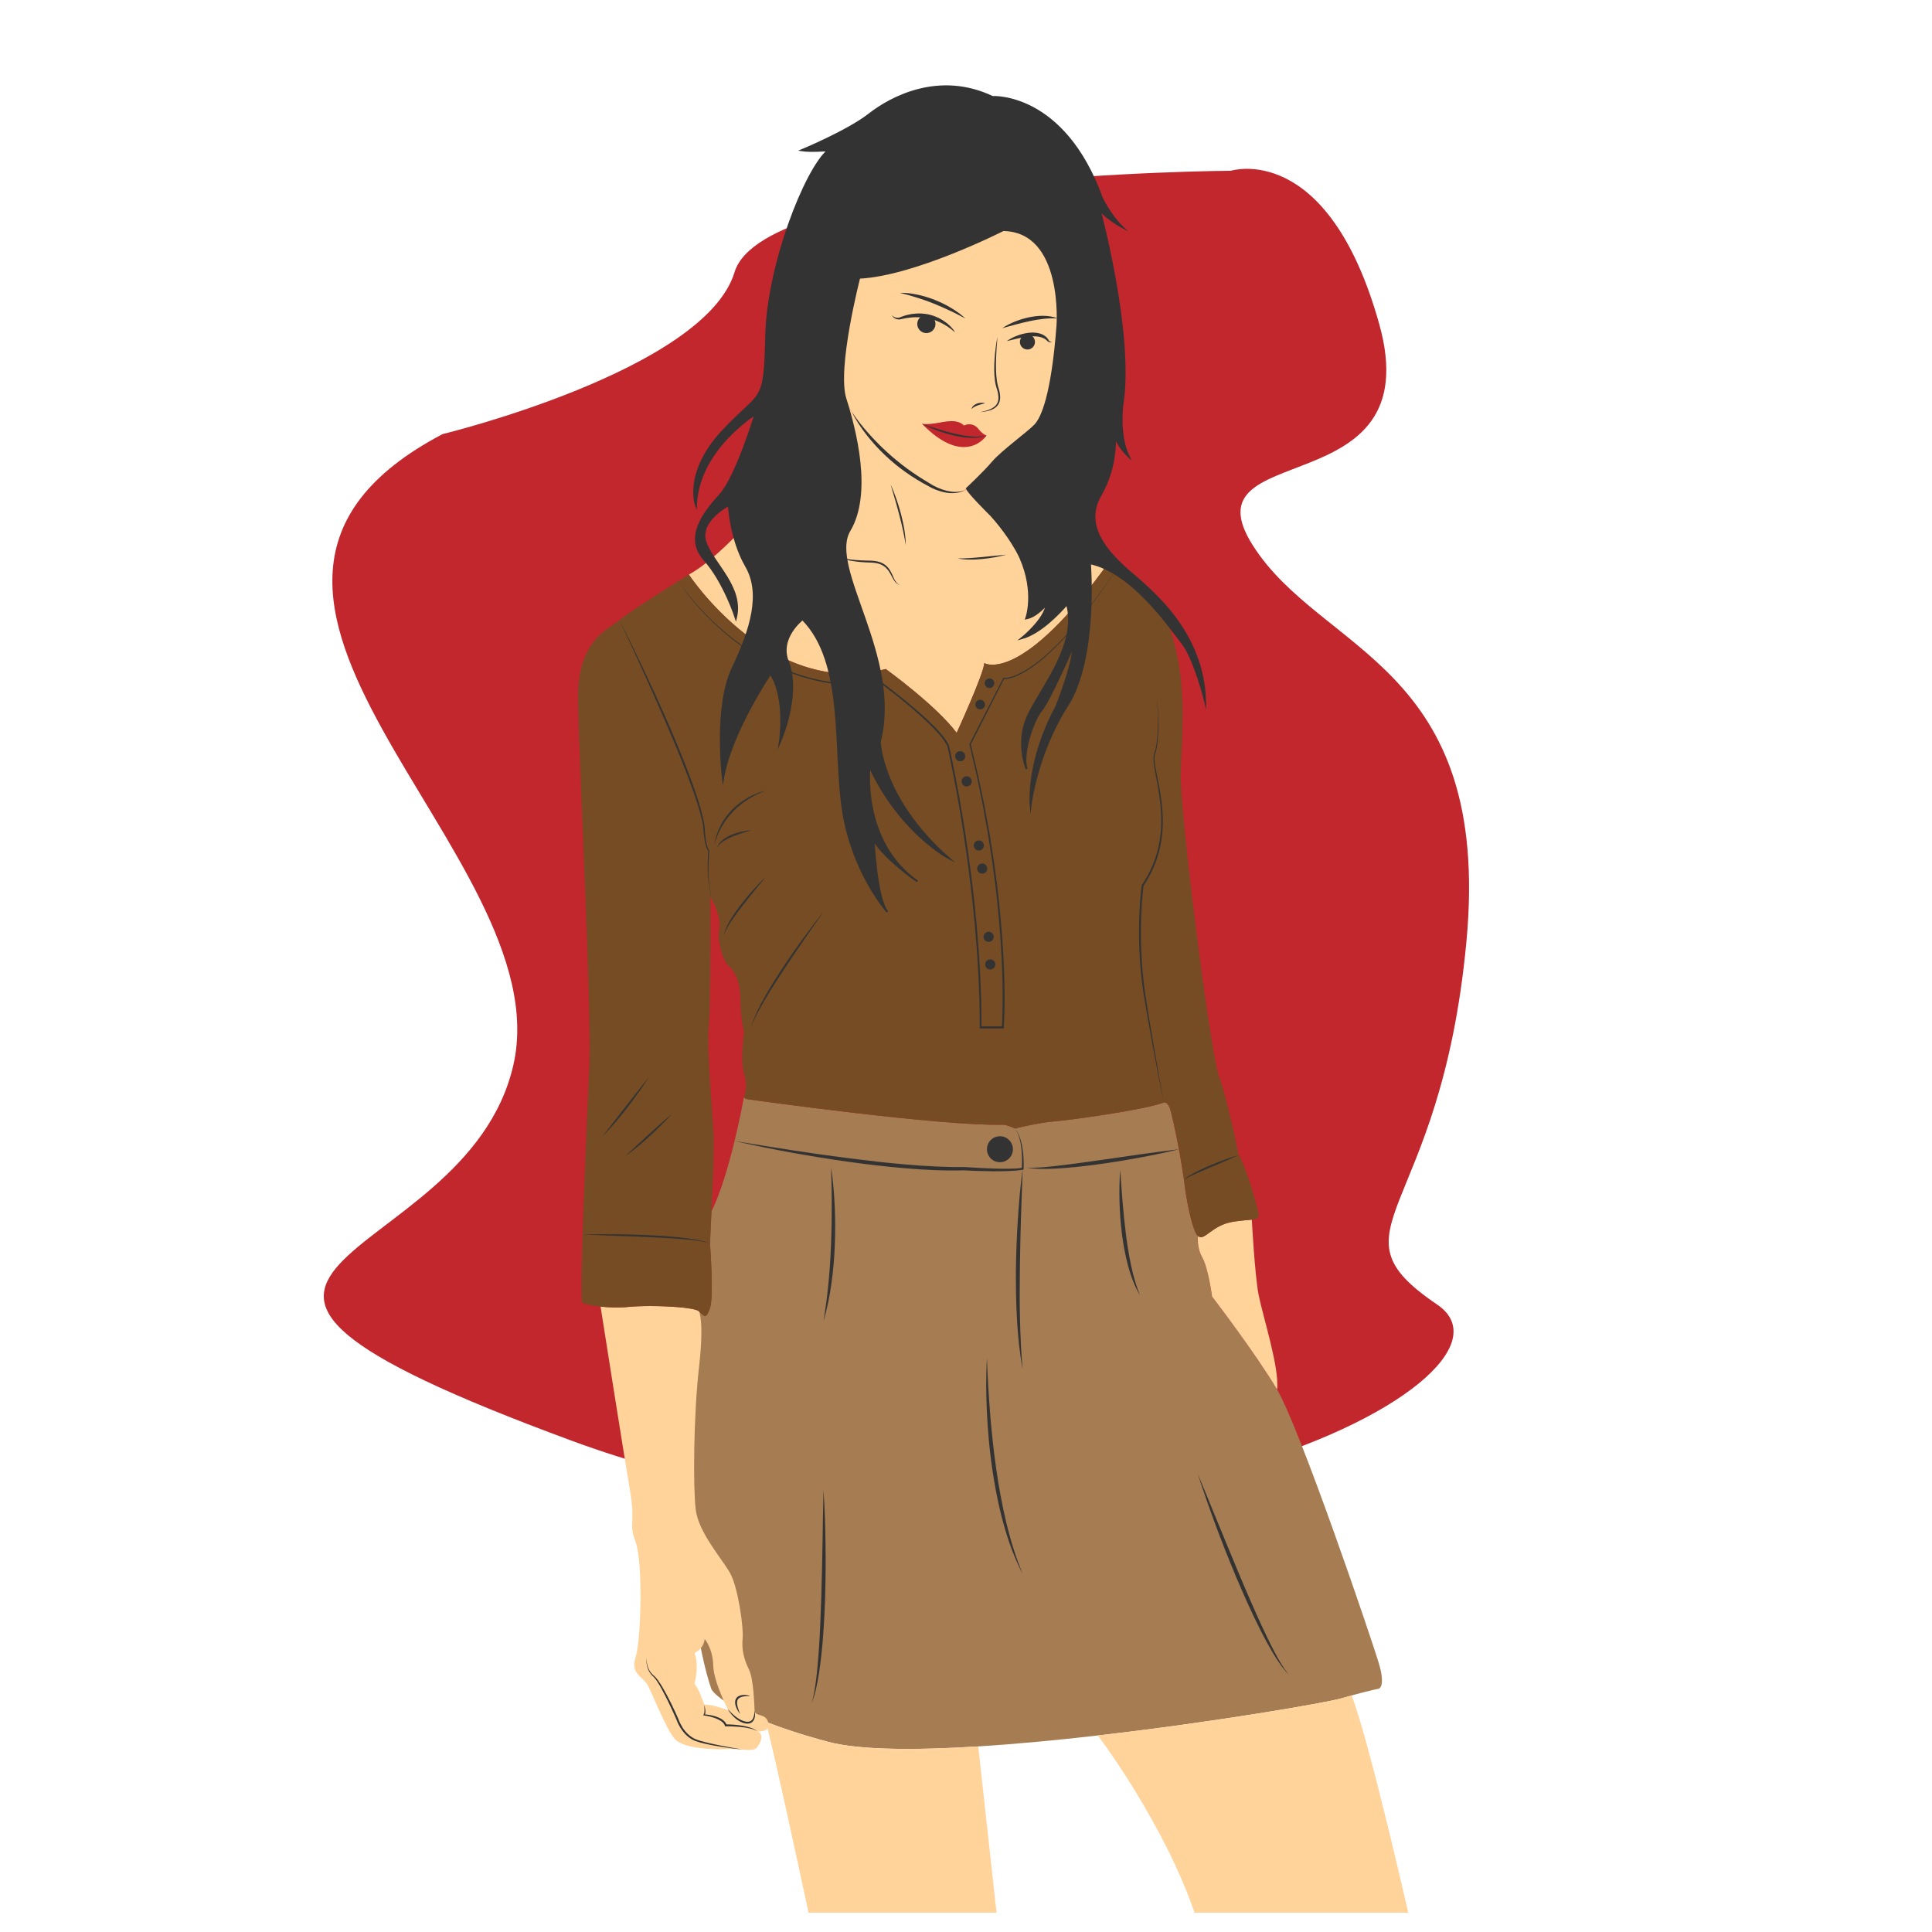 <?xml version="1.0" encoding="utf-8"?>
<!-- Generator: Adobe Illustrator 24.2.1, SVG Export Plug-In . SVG Version: 6.00 Build 0)  -->
<svg version="1.1" id="Layer_1" xmlns="http://www.w3.org/2000/svg" xmlns:xlink="http://www.w3.org/1999/xlink" x="0px" y="0px"
	 viewBox="0 0 5000 5000" enable-background="new 0 0 5000 5000" xml:space="preserve">
<g>
	<defs>
		<rect id="SVGID_1_" x="50" y="50" width="4900" height="4900"/>
	</defs>
	<clipPath id="SVGID_2_">
		<use xlink:href="#SVGID_1_"  overflow="visible"/>
	</clipPath>
	<g clip-path="url(#SVGID_2_)">
		<path fill="#C1272D" d="M3185.7,441.9c0,0,250.3-79.2,383.6,396.3s-505,291.6-327.5,572.5c177.5,280.9,620.7,307.3,553.2,1027
			s-367.4,740.7-75.8,938.4s-966.3,822.6-2240.7,352.1s-274.9-424.3-149.9-972s-966.3-1221-183.3-1632.7
			c0,0,678.6-164.8,755.8-419.3S3185.7,441.9,3185.7,441.9z"/>
		<g>
			<path fill="#A67C52" d="M3568.3,4370.4c0,0-18.7,3.1-70.3,17.4c-8.4,2.3-17.6,4.9-27.8,7.8c-38.1,11-325.1,61-629,95.8
				c-104.3,12-210.6,22.1-309.5,28.3c-164.6,10.3-308.7,9.6-389.4-12.1c-67.6-18.2-120.3-35.8-161.2-52l0,0
				c-122.6-48.4-140-83.9-140-83.9c-74.4-218.6-78.3-696.5-53.9-985c10.9,1.9,18.7,4.2,21.7,7c0,0,0,0,0,0
				c13.7,12.6,17.8,22,28.4-8.4c10.5-30.5,0-167,0-167s1.8-36.1,3.8-82.6c48-96.9,82-284.4,84.3-297c0,1.4,1.1,4.7,11.3,6.3
				c13.3,2.1,499.7,70,659.4,65.8c0,0,9.8,0,30.8,9.8c0,0,61.6-15.4,99.4-18.2c37.8-2.8,232.5-29.4,285.8-49c0,0,11.2-4.2,18.2,23.8
				c7,28,26.6,114.9,37.8,207.3c0,0,15.4,99.9,32.2,114.4c0,0-4.2,28.5,11.2,55.8c15.4,27.3,25.2,100.9,25.2,100.9
				s109.3,142.2,168.1,240.2c58.8,98.1,244.8,645.7,263.3,707.7C3586.9,4365.5,3568.3,4370.4,3568.3,4370.4z"/>
			<path fill="#FFD399" d="M3305,3595.8c-58.8-98.1-168.1-240.2-168.1-240.2s-9.8-73.5-25.2-100.9c-15.4-27.3-11.2-55.8-11.2-55.8
				c16.8,14.5,35.4-28.9,92.1-37.3c22.3-3.3,37.4-4.1,47.4-5.2l-0.3,0c0,0,7.5,142.4,17.5,194.2
				C3267.2,3402.5,3312,3541.6,3305,3595.8z"/>
			<path fill="#FFD399" d="M2580.1,4960h-485.4c0,0-103.9-485.7-113.6-504.3c40.9,16.2,93.6,33.8,161.2,52
				c80.6,21.7,224.8,22.4,389.4,12.1L2580.1,4960z"/>
			<path fill="#FFD399" d="M3646.8,4960h-551.9c-79.8-239.6-253.6-468.6-253.6-468.6c304-34.8,591-84.8,629-95.8
				c10.2-2.9,19.4-5.5,27.8-7.8C3544,4506.7,3646.8,4960,3646.8,4960z"/>
			<path fill="#FFD399" d="M1988.3,4457.9c-7-25.9-34.3-13.7-35.4-31.5c-1.1-17.9-2.5-81.7-15.1-106.9
				c-12.6-25.2-18.7-51.8-15.9-79.4c2.8-27.6-11.7-132.6-32.7-169.5c-21-36.9-81.7-105.1-88.7-163.9c-7-58.8-5.6-243.7,8.4-367
				c13.9-122,0.3-145.5,0-146c0,0,0,0,0,0c-13.7-12.6-131.3-16.8-181.7-11.5c-24.2,2.5-50.8,1.6-72.9-0.7
				c0.4,2.5,58.6,372.9,75.3,470.6c16.8,98.1-4.2,85.4,15.4,138.7c19.6,53.2,14,254.9,0,298.4c-14,43.4,18.2,49,30.8,71.4
				c12.6,22.4,49.7,118.4,71.4,140.8c21.7,22.4,89.7,27.3,134.5,25.2c44.8-2.1,65.8,9.8,78.4-5.6c12.6-15.4,14.7-35.7,0-39.9
				C1960.3,4481,1995.3,4483.8,1988.3,4457.9z M1822.5,4411.5c0,0-14.9-44.8-25.2-53.2c0,0,13.1-48.1,0-80.3c0,0,23.6-9.5,26.4-36.4
				c0,0,21,24.2,22.1,68.3c1.1,44.1,39.3,116.6,39.3,116.6S1844.5,4410.5,1822.5,4411.5z"/>
			<g>
				<g>
					<path fill="#333333" d="M1673.6,4289.1c-0.3,3.8-0.2,7.6,0.2,11.4c0.4,3.8,1.1,7.5,2.1,11.1c1,3.6,2.4,7.1,4.2,10.4
						c1.8,3.3,3.9,6.4,6.4,9.2c1.3,1.4,2.6,2.7,4,3.9c0.7,0.6,1.4,1.2,2.2,1.9c0.8,0.7,1.5,1.3,2.2,2c2.8,2.8,5.2,5.8,7.5,8.9
						c4.6,6.2,8.6,12.7,12.5,19.3c7.8,13.2,14.8,26.8,21.6,40.4c3.4,6.8,6.7,13.7,9.9,20.7c3.2,6.9,6.4,13.9,9.4,20.9l0,0.1l0,0.1
						c0.6,1.8,1.4,3.7,2.2,5.5c0.8,1.8,1.6,3.7,2.5,5.4c1.8,3.6,3.8,7.1,5.9,10.5c4.3,6.7,9.4,13,15.4,18.3
						c5.9,5.3,12.6,9.7,20,12.6c1.8,0.7,3.8,1.3,5.7,2c1.9,0.7,3.9,1.2,5.8,1.8c3.9,1.2,7.8,2.2,11.8,3.2c4,1,7.9,2,11.9,2.9
						c4,0.9,8,1.8,12,2.6c4,0.9,8,1.7,12,2.5c4,0.8,8,1.6,12.1,2.4c16.1,3.1,32.3,5.9,48.4,8.7c-16.3-1.6-32.6-3.8-48.9-6.2
						c-16.2-2.5-32.4-5.3-48.5-9c-8-1.8-16-4-23.9-6.7c-8-2.9-15.3-7.5-21.6-13.1c-6.3-5.6-11.7-12.2-16.3-19.2
						c-2.3-3.5-4.4-7.2-6.3-10.9c-1.9-3.8-3.6-7.5-5-11.6l0.1,0.2c-6-13.9-12.4-27.8-19-41.5c-6.6-13.7-13.4-27.3-20.7-40.6
						c-3.7-6.6-7.6-13.1-11.8-19.4c-2.1-3.1-4.4-6.1-6.9-8.8c-0.6-0.7-1.3-1.3-1.9-2c-0.6-0.6-1.4-1.3-2.1-1.9
						c-1.5-1.3-2.8-2.8-4-4.3c-5-6.1-8.3-13.3-10-20.8C1672.9,4304.5,1672.6,4296.7,1673.6,4289.1z"/>
				</g>
				<g>
					<path fill="#333333" d="M1822.5,4411.5c1.3,4.3,2.3,8.8,2.8,13.4c0.3,2.3,0.4,4.6,0.2,6.9c-0.1,2.3-0.5,4.8-1.9,7.1l-1.1-2.2
						c2.8,0.2,5.5,0.4,8.2,0.8c2.7,0.4,5.4,0.8,8.1,1.3c5.4,1,10.8,2.4,16,4.3c2.6,0.9,5.2,2,7.7,3.2c2.5,1.3,5,2.7,7.3,4.3
						c2.3,1.7,4.5,3.6,6.4,5.9c1.9,2.3,3.5,4.9,4.4,7.8l-2.4-1.7c3.6,0,7.1,0.1,10.7,0.3c3.5,0.1,7.1,0.3,10.6,0.6
						c7.1,0.6,14.1,1.3,21.1,2.5c7,1.1,14,2.7,20.8,4.9c3.4,1.1,6.7,2.4,9.9,4c3.2,1.6,6.2,3.6,8.7,6.1c-0.7-0.5-1.4-1.1-2.2-1.5
						c-0.8-0.4-1.5-0.9-2.3-1.3c-1.6-0.8-3.1-1.5-4.8-2.1c-3.3-1.2-6.6-2.2-10-2.9c-6.8-1.6-13.7-2.6-20.6-3.4
						c-6.9-0.7-13.9-1.3-20.9-1.6c-7-0.3-14-0.6-20.9-0.5l-1.8,0l-0.6-1.7c-1.5-4.5-4.9-8.3-9-11.3c-2.1-1.5-4.3-2.8-6.6-4
						c-2.3-1.2-4.7-2.3-7.2-3.3c-2.5-1-5-1.8-7.5-2.6c-2.5-0.8-5.1-1.5-7.7-2.2c-2.6-0.6-5.2-1.2-7.9-1.7c-2.6-0.5-5.3-1-7.9-1.4
						l-2.4-0.3l1.3-1.9c1.1-1.5,1.6-3.7,1.9-5.8c0.3-2.1,0.4-4.4,0.4-6.6c0-2.2-0.1-4.5-0.3-6.7
						C1823.1,4415.9,1822.9,4413.7,1822.5,4411.5z"/>
				</g>
				<g>
					<g>
						<path fill="#333333" d="M1883.4,4423.2c6,6.6,12.3,12.8,19,18.2c6.8,5.4,14.1,10.1,22.1,12.7c2,0.6,4,1.2,6.1,1.5
							c2,0.4,4,0.5,6,0.3c1.9-0.2,3.8-0.6,5.5-1.5c1.7-0.8,3.1-2.1,4.4-3.6c1.3-1.5,2.3-3.3,3-5.2c0.8-1.9,1.4-4,1.9-6.1
							c1-4.2,1.4-8.6,1.5-13.1c1.1,4.3,1.4,8.9,1.1,13.4c-0.2,2.3-0.5,4.6-1.2,6.8c-0.7,2.2-1.6,4.5-3,6.5c-1.4,2-3.3,3.9-5.5,5.2
							c-2.2,1.3-4.7,2-7.2,2.3c-2.5,0.3-4.9,0.2-7.2-0.2c-2.3-0.3-4.6-0.9-6.8-1.6c-4.4-1.5-8.6-3.6-12.4-6.1
							c-3.8-2.5-7.4-5.4-10.6-8.5C1893.5,4438,1887.8,4430.9,1883.4,4423.2z"/>
					</g>
				</g>
				<g>
					<path fill="#333333" d="M1942.1,4389.5c-3.3-0.1-6.6-0.1-9.9,0.1c-3.2,0.1-6.5,0.5-9.5,1.1c-3.1,0.6-6,1.6-8.5,3.1
						c-2.5,1.5-4.4,3.5-5.5,6c-1.1,2.5-1.4,5.5-1.2,8.5c0,0.4,0,0.8,0,1.1l0.2,1.1c0.1,0.8,0.2,1.5,0.3,2.3l0.5,2.3l0.2,1.2l0.3,1.2
						c1.6,6.2,4.1,12.3,6.5,18.5c-4.2-5.2-7.7-11-10.2-17.3c-0.7-1.6-1.1-3.3-1.6-4.9c-0.2-0.8-0.4-1.7-0.6-2.6l-0.3-1.3
						c-0.1-0.4-0.1-0.9-0.1-1.3c-0.1-0.9-0.2-1.8-0.2-2.7l0.1-2.7l0.5-2.8c0.3-0.9,0.6-1.8,0.9-2.7c0.5-0.8,0.9-1.7,1.4-2.5l0.9-1.2
						c0.3-0.4,0.6-0.8,1-1.1c0.7-0.7,1.4-1.4,2.2-1.9l1.2-0.8c0.4-0.2,0.8-0.4,1.2-0.7c3.3-1.7,6.8-2.6,10.3-2.9
						c3.5-0.3,6.9-0.1,10.2,0.3C1935.6,4387.6,1938.9,4388.3,1942.1,4389.5z"/>
				</g>
			</g>
			<path fill="#FFD399" d="M2876.4,1445.7c-233.9,330.6-329.2,270.3-329.2,270.3c0,25.2-71.4,180.7-71.4,180.7
				c-53.2-71.4-183.5-165.3-183.5-165.3c-298.3,78.4-509.5-244.4-509.5-244.4c151.3-83,405.2-454.5,405.2-454.5s0,0.1,0.1,0.2
				c1.5,4.1,34.7,92,154.7,182.3c122.9,92.4,159.7,49.4,159.7,49.4s27.8-25.9,50.9-50.2c-0.4,1.1-18.2,44.4-9.9,88
				C2551.7,1346.2,2876.4,1445.7,2876.4,1445.7z"/>
			<path fill="#FFD399" d="M2736.6,843c-13.7,179.6-39.9,238.5-57.8,257.4c-17.9,18.9-86.1,68.3-109.3,95.6
				c-4.8,5.6-10.4,11.8-16.3,18.1c0,0,0,0,0,0c-23,24.3-50.9,50.2-50.9,50.2s-36.8,43.1-159.7-49.4
				c-120-90.3-153.2-178.2-154.7-182.3c0-0.1-0.1-0.2-0.1-0.2c-25.2-79.1,35.7-313.8,35.7-313.8c144.3-7,372.6-123.3,372.6-123.3
				C2755.2,597.9,2736.6,843,2736.6,843z"/>
			<g>
				<g>
					<g>
						<g>
							<path fill="#333333" d="M2604.3,1435.5c-10.2,2.9-20.6,5.1-31,6.9c-10.4,1.9-20.9,3.3-31.5,4.3c-5.3,0.5-10.6,0.9-15.9,1.2
								c-5.3,0.2-10.6,0.4-15.9,0.3l-4,0c-1.3,0-2.7-0.1-4-0.2l-4-0.2c-1.3-0.1-2.7-0.1-4-0.3c-2.6-0.3-5.3-0.6-7.9-1
								c-2.6-0.5-5.2-1-7.8-1.6c10.6,0.5,21.1,0,31.6-0.6l3.9-0.3c1.3-0.1,2.6-0.2,3.9-0.3l7.9-0.6l7.9-0.7c2.6-0.2,5.2-0.5,7.9-0.7
								c10.5-1,21-2.1,31.5-3.2C2583.2,1437.5,2593.7,1436.4,2604.3,1435.5z"/>
						</g>
					</g>
					<g>
						<g>
							<path fill="#333333" d="M2168.3,1441c1.8,0.8,3.7,1.3,5.6,1.9c0.9,0.3,1.9,0.5,2.9,0.8c1,0.2,1.9,0.5,2.9,0.7
								c3.8,0.9,7.7,1.6,11.6,2.2c7.8,1.3,15.7,2.1,23.5,2.7l5.9,0.4l5.9,0.4c3.9,0.3,7.9,0.4,11.8,0.5c3.9,0.2,7.9,0.2,11.8,0.3
								c3.9,0.1,8.1,0.2,12.1,0.7c1,0.1,2,0.3,3,0.4l3,0.5l3,0.7c1,0.2,2,0.5,3,0.8l3,0.9l2.9,1.1c1,0.3,1.9,0.8,2.8,1.3
								c0.9,0.4,1.9,0.9,2.8,1.4c7.3,4,13.3,10.3,17.5,17.3c2.1,3.5,4,7.1,5.6,10.7c1.7,3.6,3.2,7.3,4.9,10.8
								c1.7,3.5,3.6,6.9,6.1,9.9c2.5,3,5.7,5.4,9.4,6.9c-0.9-0.3-1.9-0.6-2.8-1l-1.4-0.6l-0.7-0.3c-0.2-0.1-0.4-0.3-0.6-0.4
								c-0.9-0.5-1.7-1-2.5-1.7c-0.4-0.3-0.8-0.6-1.2-0.9l-1.1-1c-3-2.8-5.2-6.2-7.3-9.7c-4-7-7.3-14.2-11.7-20.6
								c-4.4-6.3-9.8-11.8-16.5-15.3c-0.8-0.5-1.7-0.8-2.5-1.3c-0.9-0.4-1.7-0.8-2.6-1.1l-2.7-1l-2.7-0.8c-0.9-0.3-1.8-0.5-2.8-0.7
								l-2.8-0.6l-2.9-0.4c-0.9-0.1-1.9-0.3-2.9-0.4c-3.9-0.5-7.7-0.6-11.6-0.7l-6-0.2c-2-0.1-4-0.1-6-0.3c-4-0.3-8-0.5-11.9-0.9
								c-2-0.2-4-0.3-6-0.6l-5.9-0.7c-7.9-1-15.8-2.4-23.6-4.2c-3.9-1-7.7-2-11.5-3.3C2175.5,1444.3,2171.8,1442.9,2168.3,1441z"/>
						</g>
					</g>
				</g>
				<g>
					<g>
						<path fill="#333333" d="M2304.9,1253.8c5.7,12.3,10.5,25,15,37.8c1.1,3.2,2.2,6.4,3.2,9.6l1.6,4.8l1.5,4.9
							c2,6.5,3.8,13,5.6,19.5c1.6,6.6,3.3,13.1,4.7,19.8c1.5,6.6,2.7,13.3,3.9,20c2.1,13.4,3.6,26.9,3.8,40.5
							c-2.2-13.4-4.8-26.6-7.6-39.7c-1.6-6.5-2.9-13.1-4.6-19.7c-1.5-6.6-3.3-13.1-4.9-19.6c-1.7-6.5-3.4-13-5.3-19.5l-1.3-4.9
							l-1.4-4.9l-2.8-9.7L2304.9,1253.8z"/>
					</g>
				</g>
			</g>
			<path fill="#754C24" d="M3243.7,3156L3243.7,3156c-1,0.1-2.1,0.3-3.3,0.4l-0.4,0c-10,1.1-25.1,1.9-47.4,5.2
				c-56.7,8.4-75.3,51.8-92.1,37.3c-16.8-14.5-32.2-114.4-32.2-114.4c-11.2-92.4-30.8-179.3-37.8-207.3c-7-28-18.2-23.8-18.2-23.8
				c-53.2,19.6-247.9,46.2-285.8,49c-37.8,2.8-99.4,18.2-99.4,18.2c-21-9.8-30.8-9.8-30.8-9.8c-159.7,4.2-646.1-63.7-659.4-65.8
				c-10.3-1.6-11.4-4.9-11.3-6.3c0,0,0,0,0,0c0-0.3,0.1-0.5,0.1-0.6c0,0,0,0,0,0s10.9-25.2,0-58.8c-10.9-33.6,0-109.3,0-109.3
				s-9.2-28.5-9.7-87.8c-0.5-59.3-28.9-81.2-28.9-81.2c-20.5-19.6-24.7-61.2-24.7-61.2c-4.6-10.7-1.5-30.4-1.5-30.4
				c8.4-40.6-22.4-88.2-22.4-88.2s1.4,270.3-4.2,334.8c-5.6,64.4,10.5,236.7,12.6,284c1.3,28.6-2.5,124.5-5.6,195.8
				c-2,46.6-3.8,82.6-3.8,82.6s10.5,136.6,0,167c-10.5,30.5-14.7,21-28.4,8.4c0,0,0,0,0,0c-3-2.7-10.8-5.1-21.7-7
				c-39.7-7-120.5-8.7-160.1-4.6c-24.2,2.5-50.8,1.6-72.9-0.7c-23.9-2.6-42.5-6.9-47.2-10.5c-9.1-7,11.9-478.3,18.2-614.9
				c6.3-136.6-27.3-790-29.4-945.5c-2.1-155.5,77.7-180.7,107.2-205.9c29.4-25.2,179.6-117.7,179.6-117.7s211.2,322.9,509.5,244.4
				c0,0,130.3,93.9,183.5,165.3c0,0,71.4-155.5,71.4-180.7c0,0,95.3,60.2,329.2-270.3c231.1,126.1,179.3,449.6,179.3,561.7
				c0,112.1,76,714,99.1,778.1c23.1,64.1,50.8,203.8,50.8,203.8c15.4,19.6,48,129.6,51.1,150.6
				C3258.4,3151.5,3255.9,3154.3,3243.7,3156z"/>
			<g>
				<g>
					<g>
						<g>
							<path fill="#333333" d="M1603.1,1604.7c11,21.4,21.6,43,32.2,64.7c10.6,21.6,21,43.4,31.3,65.1
								c10.3,21.8,20.4,43.6,30.5,65.5c10,21.9,19.8,43.9,29.5,66c9.6,22.1,19.1,44.2,28.3,66.5c9.2,22.3,18.1,44.6,26.7,67.2
								c4.2,11.3,8.5,22.6,12.5,33.9c1,2.8,2,5.7,3,8.5l2.9,8.6l2.9,8.6l2.8,8.6c7.3,23,14.1,46.2,17.8,70.3l0,0.1l0,0.1
								c0.2,5.4,0.6,10.8,1,16.1c0.5,5.4,1,10.7,1.8,16.1c0.8,5.3,1.7,10.6,3,15.8c0.7,2.6,1.4,5.1,2.3,7.6c0.9,2.4,2.1,4.8,3.7,6.6
								l0.4,0.5l0,0.6c-0.8,10-1.3,20-1.8,29.9c-0.4,10-0.7,20-0.5,30c0.1,5,0.4,10,0.9,14.9l0.6,3.7l0.7,3.7l0.6,3.7l0.5,3.7
								c0.6,5,1.1,10,1.4,15c0.3,5,0.5,10,0.4,15c-0.3-10-1.2-20-2.7-29.9l-0.6-3.7l-0.7-3.7l-0.7-3.7l-0.7-3.7
								c-0.7-5-1.1-10-1.3-15c-0.4-10-0.4-20.1-0.2-30.1c0.2-10,0.7-20,1.3-30.1l0.4,1.1c-2-2.3-3.3-4.9-4.3-7.4
								c-1-2.6-1.9-5.2-2.6-7.9c-1.4-5.3-2.4-10.7-3.3-16.1c-0.8-5.4-1.5-10.8-2-16.2c-0.5-5.4-1-10.8-1.3-16.3l0,0.2l-1.6-8.8
								c-0.3-1.5-0.5-2.9-0.8-4.4l-1-4.4l-2.1-8.7l-2.4-8.7c-0.8-2.9-1.5-5.8-2.4-8.7l-2.6-8.6c-0.9-2.9-1.7-5.8-2.6-8.6l-2.8-8.6
								l-2.8-8.6l-3-8.5l-3-8.5c-1-2.8-2-5.6-3.1-8.5c-4-11.3-8.3-22.6-12.5-33.8c-8.6-22.5-17.6-44.7-26.8-67
								c-9.2-22.2-18.6-44.4-28.1-66.5c-9.5-22.1-19.2-44.1-29-66.1c-9.7-22-19.6-44-29.5-65.9c-10-21.9-20.1-43.8-30.1-65.6
								C1623.5,1648.3,1613.3,1626.5,1603.1,1604.7z"/>
						</g>
					</g>
					<g>
						<g>
							<path fill="#333333" d="M1981.3,2046.6c-8,2.7-15.7,6-23.3,9.7c-7.5,3.6-14.8,7.8-21.9,12.2c-7,4.5-13.9,9.3-20.3,14.5
								c-6.5,5.2-12.7,10.8-18.4,16.8c-11.6,11.9-21.5,25.4-29.8,39.9c-8.1,14.6-14.4,30.2-19.3,46.3c2.9-16.6,8.3-32.9,15.9-48.2
								l3-5.6c0.5-0.9,1-1.9,1.5-2.8l1.7-2.7c1.1-1.8,2.2-3.7,3.4-5.4l3.6-5.3l0.9-1.3l1-1.3l2-2.5c1.3-1.7,2.6-3.4,4-5
								c1.4-1.6,2.8-3.3,4.2-4.9l4.4-4.7c6-6.1,12.4-11.8,19.1-17c6.8-5.2,13.8-10,21.2-14.2c1.8-1.1,3.7-2,5.6-3.1
								c1.9-1,3.8-1.9,5.7-2.9c3.8-1.8,7.7-3.6,11.6-5.1C1964.9,2050.9,1973,2048.2,1981.3,2046.6z"/>
						</g>
					</g>
					<g>
						<g>
							<path fill="#333333" d="M1944.2,2148.8c-8.2,2.4-16.4,4.8-24.4,7.4c-8,2.6-16,5.4-23.8,8.6c-7.8,3.2-15.3,6.9-22.3,11.3
								c-6.9,4.6-13.4,10-17.7,17.5c1.1-4.2,3.4-8,6.1-11.5c2.7-3.4,5.9-6.5,9.4-9.2c6.9-5.4,14.7-9.5,22.7-12.8
								c4-1.7,8.1-3.1,12.2-4.4c4.1-1.3,8.3-2.4,12.5-3.4C1927.1,2150.6,1935.6,2149.2,1944.2,2148.8z"/>
						</g>
					</g>
					<g>
						<g>
							<path fill="#333333" d="M1981.3,2270l-29.4,36c-4.9,6-9.8,12-14.6,18c-4.8,6-9.7,12.1-14.4,18.2c-4.8,6.1-9.4,12.2-14,18.4
								c-4.6,6.2-9,12.5-13.4,18.8l-3.2,4.8l-3.1,4.8c-2.1,3.3-4.1,6.5-6,9.9c-3.8,6.7-7.3,13.6-9.7,21c1.3-7.7,4.3-15,7.5-22.1
								c3.4-7,7.1-13.9,11.2-20.5c4.1-6.7,8.4-13.1,12.9-19.5c4.5-6.3,9.2-12.6,13.9-18.7c4.8-6.1,9.7-12.2,14.7-18.1
								c5-5.9,10.1-11.8,15.3-17.6C1959.3,2291.9,1970,2280.6,1981.3,2270z"/>
						</g>
					</g>
					<g>
						<g>
							<path fill="#333333" d="M2131.2,2359.8c-16.9,24.2-33.7,48.3-50.5,72.6c-8.3,12.1-16.7,24.2-25,36.5
								c-8.3,12.2-16.5,24.4-24.6,36.7c-16.3,24.5-32.2,49.3-47.3,74.5l-5.6,9.5l-5.5,9.6c-3.6,6.4-7.2,12.8-10.6,19.3
								c-0.9,1.6-1.7,3.2-2.6,4.9l-2.5,4.9c-0.8,1.6-1.7,3.3-2.4,4.9l-2.3,5c-3.1,6.7-5.8,13.5-8.2,20.5l1.5-5.3l0.8-2.7
								c0.3-0.9,0.6-1.7,0.9-2.6c1.2-3.5,2.4-7,3.8-10.4l2-5.2c0.7-1.7,1.5-3.4,2.2-5.1l2.2-5.1c0.8-1.7,1.6-3.3,2.3-5
								c6.3-13.3,13.2-26.4,20.5-39.3c7.2-12.9,14.9-25.5,22.6-38.1c7.8-12.5,15.8-24.9,23.9-37.2c8.2-12.3,16.5-24.5,24.9-36.6
								c8.5-12.1,17-24.1,25.7-36C2094.9,2406.3,2112.6,2382.8,2131.2,2359.8z"/>
						</g>
					</g>
					<g>
						<g>
							<path fill="#333333" d="M1678.7,2789c-8.7,13.6-17.8,26.7-27.2,39.8c-4.6,6.6-9.5,13-14.2,19.4c-4.8,6.4-9.7,12.8-14.6,19.2
								c-2.5,3.2-5,6.3-7.5,9.5c-2.5,3.1-5,6.3-7.5,9.4c-5.1,6.2-10.1,12.5-15.4,18.5c-10.4,12.2-21.1,24.2-32.7,35.5
								c10-12.6,19.8-25.3,29.6-37.9l29.5-38l14.8-19c5-6.3,9.9-12.6,14.9-18.9C1658.4,2813.8,1668.4,2801.3,1678.7,2789z"/>
						</g>
					</g>
					<g>
						<g>
							<path fill="#333333" d="M1739,2882.8c-9,10.1-18.3,19.7-27.9,29.2c-4.7,4.8-9.6,9.4-14.5,14.1c-4.9,4.6-9.8,9.2-14.7,13.8
								c-5,4.5-10,9-15,13.5l-7.7,6.6l-3.8,3.3l-3.9,3.2c-10.4,8.6-21,16.9-32.3,24.3c10-9,19.8-18.2,29.7-27.2l29.6-27.3l14.9-13.5
								l7.5-6.7c2.5-2.3,5-4.5,7.5-6.7C1718.4,2900.2,1728.6,2891.4,1739,2882.8z"/>
						</g>
					</g>
					<g>
						<g>
							<path fill="#333333" d="M1755.8,1503.7c7.1,10.8,14.8,21.2,22.7,31.3c8,10.2,16.2,20.1,24.8,29.7
								c17.1,19.4,35.2,37.8,54.3,55.1c19.1,17.3,39.1,33.7,60.1,48.7c10.5,7.5,21.2,14.7,32.1,21.5c10.9,6.8,22.1,13.3,33.5,19.4
								c45.5,24.3,94.4,42.3,144.9,52c12.6,2.5,25.4,4.3,38.2,5.8l9.6,1c3.2,0.3,6.4,0.5,9.6,0.7c6.4,0.6,12.9,0.7,19.3,1
								c25.7,0.8,51.5-0.5,77.1-3.6l0.7-0.1l0.5,0.4c16,11.9,31.8,24.1,47.4,36.6c15.6,12.5,30.9,25.2,46,38.3
								c15,13.2,29.7,26.7,43.7,41c6.9,7.2,13.7,14.6,20,22.5c1.6,2,3.1,3.9,4.6,6l2.2,3.1c0.8,1,1.4,2.1,2.1,3.2l2.1,3.2l1.8,3.4
								l0.9,1.7c0.3,0.6,0.5,1.2,0.8,1.8l1.5,3.6l0,0.1l0,0.2l2.5,11.2c0.8,3.7,1.6,7.5,2.4,11.2c1.6,7.5,3.2,14.9,4.7,22.4
								c1.5,7.5,3.1,15,4.5,22.5l4.4,22.5c1.5,7.5,2.8,15,4.2,22.5l4.1,22.5l7.8,45.2c10.1,60.3,18.6,120.8,25.9,181.5l2.7,22.8
								l1.3,11.4l1.2,11.4l4.6,45.6l0.6,5.7l0.5,5.7l0.9,11.4l1.9,22.8l1.9,22.8c0.6,7.6,1,15.3,1.5,22.9l2.8,45.8l1.8,45.8
								l0.9,22.9l0.3,22.9l0.6,45.9l-2.5-2.5l57.4,0l-2.4,2.3c1.9-30.6,2.2-61.5,2-92.2l-0.3-23.1c-0.2-7.7-0.5-15.4-0.7-23.1
								l-0.4-11.5c-0.1-3.8-0.2-7.7-0.4-11.5l-1.1-23.1c-3.2-61.5-8.7-122.9-16-184.1c-2-15.3-4.1-30.5-6.1-45.8
								c-1-7.6-2-15.3-3.1-22.9l-3.6-22.8c-2.4-15.2-4.7-30.4-7.2-45.6l-8.2-45.5l-4.1-22.7c-1.4-7.6-3.1-15.1-4.6-22.6l-9.3-45.3
								c-0.8-3.8-1.5-7.5-2.4-11.3l-2.6-11.3l-5.3-22.5l-10.5-45l-0.1-0.6l0.3-0.6l87.1-170l0.4-0.8l1,0.1c0.4,0,1,0.1,1.5,0.1
								c0.5,0,1.1,0,1.6,0c1.1,0,2.2-0.1,3.3-0.3c1.1-0.1,2.2-0.3,3.3-0.5c1.1-0.2,2.2-0.4,3.3-0.6c4.3-1,8.6-2.2,12.8-3.8
								c8.4-3,16.5-7,24.4-11.3c15.7-8.8,30.5-19.2,44.5-30.6c14-11.3,27.3-23.6,40.2-36.3c6.5-6.3,12.7-12.9,18.9-19.4
								c3.1-3.3,6.1-6.7,9.2-10c3-3.3,6.1-6.7,9.1-10.1c23.9-27.1,46.3-55.6,67.7-84.7c21.4-29.1,41.9-59,61.7-89.3
								c-19.6,30.4-39.8,60.5-61,89.8c-21.3,29.3-43.5,57.9-67.3,85.2c-2.9,3.5-6,6.8-9,10.2c-3,3.3-6,6.8-9.1,10.1
								c-6.2,6.6-12.4,13.2-18.9,19.6c-12.8,12.8-26.1,25.2-40.1,36.7c-14,11.5-28.8,22.1-44.6,31.1c-7.9,4.4-16.2,8.4-24.7,11.6
								c-4.3,1.6-8.7,2.9-13.2,3.9c-1.1,0.2-2.2,0.5-3.4,0.7c-1.1,0.2-2.3,0.4-3.4,0.5c-1.2,0.1-2.3,0.3-3.5,0.3c-0.6,0-1.2,0-1.8,0
								c-0.6,0-1.2,0-1.9-0.1l1.4-0.7l-86.5,170.4l0.1-1.2l10.7,45l5.3,22.5l2.7,11.3c0.8,3.8,1.6,7.5,2.4,11.3l9.5,45.3
								c1.6,7.6,3.2,15.1,4.7,22.7l4.2,22.8l8.4,45.5c2.5,15.2,4.9,30.5,7.3,45.7l3.6,22.9c1.1,7.6,2.1,15.3,3.2,22.9
								c2.1,15.3,4.2,30.6,6.2,45.9c7.4,61.3,13,122.7,16.3,184.4l1.2,23.1c0.2,3.9,0.3,7.7,0.4,11.6l0.4,11.6
								c0.2,7.7,0.5,15.4,0.7,23.1l0.3,23.1c0.2,30.9,0,61.7-1.9,92.7l-0.1,2.3l-2.3,0l-57.4,0l-2.4,0l0-2.5l-0.6-45.8l-0.3-22.9
								l-0.9-22.9l-1.8-45.7l-2.8-45.7c-0.5-7.6-0.9-15.2-1.5-22.8l-1.9-22.8l-1.9-22.8l-0.9-11.4l-0.5-5.7l-0.6-5.7l-4.6-45.6
								l-1.2-11.4l-1.3-11.4l-2.7-22.7c-7.2-60.6-15.6-121.1-25.6-181.3l-7.7-45.1l-4.1-22.5c-1.4-7.5-2.7-15-4.2-22.5l-4.3-22.5
								c-1.4-7.5-3-15-4.5-22.4c-1.5-7.5-3.1-14.9-4.6-22.4c-1.6-7.5-3.2-14.9-4.9-22.3l0.1,0.3l-1.4-3.3c-0.2-0.5-0.4-1.1-0.7-1.6
								l-0.9-1.6l-1.7-3.2l-2-3.1c-0.7-1-1.3-2.1-2-3.1l-2.1-3c-1.4-2-3-3.9-4.5-5.9c-6.1-7.7-12.8-15.1-19.7-22.3
								c-13.8-14.3-28.4-27.8-43.3-41c-14.9-13.1-30.2-25.9-45.7-38.4c-15.5-12.5-31.2-24.8-47.1-36.7l1.2,0.3
								c-25.7,3-51.7,4.2-77.6,3.4c-6.5-0.3-12.9-0.5-19.4-1.1c-3.2-0.3-6.5-0.4-9.7-0.8l-9.7-1c-12.9-1.5-25.7-3.4-38.4-6l-4.8-0.9
								c-1.6-0.3-3.2-0.7-4.7-1l-9.5-2.1c-6.3-1.6-12.6-3.1-18.8-4.9c-6.3-1.7-12.4-3.7-18.6-5.6c-3.1-1-6.1-2.1-9.2-3.1
								c-1.5-0.5-3.1-1-4.6-1.6l-4.6-1.7c-3-1.1-6.1-2.2-9.1-3.4l-9-3.6c-6-2.5-11.9-5-17.8-7.7c-5.9-2.6-11.7-5.5-17.5-8.3
								l-8.6-4.4c-2.9-1.5-5.7-3-8.6-4.6c-11.4-6.2-22.6-12.7-33.5-19.6c-10.9-6.9-21.6-14.2-32.1-21.8c-21-15.1-40.9-31.6-60-49.1
								c-19-17.5-37.1-36-54-55.6c-8.5-9.7-16.7-19.7-24.6-30C1770.4,1525,1762.8,1514.6,1755.8,1503.7z"/>
						</g>
					</g>
					<g>
						<g>
							<path fill="#333333" d="M2994,1800c2,20.9,3.2,41.9,3.7,63c0.2,10.5,0.2,21-0.2,31.6c-0.4,10.5-1,21.1-2.4,31.5
								c-0.7,5.2-1.6,10.5-2.9,15.6c-0.6,2.6-1.4,5.1-2.2,7.7l-0.6,1.8c-0.2,0.6-0.4,1.2-0.5,1.8c-0.3,1.2-0.5,2.5-0.7,3.7
								c-0.6,5.1-0.3,10.3,0.1,15.4c0.5,5.2,1.3,10.3,2.2,15.5c1.8,10.3,3.9,20.6,6,30.9c2.1,10.3,4.1,20.7,5.8,31
								c3.5,20.8,6.1,41.8,6.8,62.9c0.8,21.1-0.3,42.4-3.6,63.3c-3.3,20.9-8.9,41.5-16.7,61.2c-7.8,19.7-17.9,38.5-29.7,56.1l0.4-1
								c-1.5,11.6-2.6,23.4-3.6,35.1c-0.9,11.7-1.6,23.5-2.1,35.3c-1.1,23.5-1.4,47.1-1,70.7c0.9,47.1,4.3,94.2,11.3,140.9
								c3.5,23.3,7.4,46.6,11.2,69.9c3.8,23.3,7.8,46.6,11.8,69.8c4,23.3,8.1,46.5,12.3,69.8l6.4,34.9c2.1,11.6,4.3,23.2,6.5,34.8
								c-2.5-11.5-4.9-23.1-7.3-34.7l-7-34.7c-4.6-23.2-9.1-46.4-13.4-69.6c-8.5-46.5-16.8-93-24.5-139.6
								c-3.8-23.4-6.5-46.9-8.5-70.5c-1-11.8-1.8-23.6-2.4-35.4c-0.6-11.8-1-23.7-1.2-35.5c-0.4-23.7-0.2-47.3,0.9-71
								c0.5-11.8,1.3-23.6,2.2-35.4c1-11.8,2.1-23.6,3.7-35.4l0.1-0.5l0.3-0.5c11.7-17.3,21.6-35.8,29.4-55.1
								c7.8-19.4,13.4-39.6,16.7-60.2c3.4-20.6,4.5-41.6,3.9-62.5c-0.6-20.9-2.9-41.8-6.2-62.5c-1.7-10.4-3.6-20.7-5.5-31
								c-2-10.3-4-20.6-5.7-31.1c-0.8-5.2-1.6-10.4-2.1-15.7c-0.4-5.3-0.7-10.6,0-16c0.2-1.3,0.4-2.7,0.7-4c0.2-0.7,0.4-1.3,0.6-2
								l0.7-1.9c0.9-2.4,1.6-4.9,2.3-7.4c1.3-5,2.3-10.2,3-15.3c1.6-10.3,2.4-20.8,2.9-31.3c0.5-10.5,0.7-21,0.7-31.5
								c0-10.5-0.3-21-0.7-31.5C2995.3,1821,2994.8,1810.5,2994,1800z"/>
						</g>
					</g>
				</g>
				<g>
					<g>
						<path fill="#333333" d="M1507.7,3195.1c27.6-1,55.3-1.1,82.9-0.9c13.8,0.1,27.6,0.4,41.4,0.7c13.8,0.4,27.6,0.9,41.4,1.4
							c13.8,0.7,27.6,1.4,41.4,2.3c6.9,0.5,13.8,1,20.7,1.6c6.9,0.5,13.8,1.2,20.7,1.9c13.8,1.4,27.5,3.1,41.2,5.4
							c6.8,1.2,13.6,2.5,20.4,4.1c6.7,1.7,13.4,3.6,19.7,6.6c-3.2-1.3-6.5-2.3-9.8-3.1c-3.3-0.9-6.7-1.5-10.1-2.2
							c-6.8-1.2-13.6-2.2-20.4-3c-13.7-1.7-27.4-2.9-41.2-3.9c-13.8-1-27.5-1.9-41.3-2.6c-13.8-0.8-27.5-1.5-41.3-2
							c-13.8-0.7-27.6-1.2-41.4-1.7l-41.4-1.5C1562.9,3197.2,1535.3,3196.2,1507.7,3195.1z"/>
					</g>
				</g>
				<g>
					<g>
						<path fill="#333333" d="M3205.5,2989.3c-11.8,5.5-23.7,10.8-35.6,15.9c-5.9,2.6-11.9,5.1-17.9,7.7l-17.9,7.6
							c-6,2.5-11.9,5-17.9,7.6c-6,2.5-11.9,5.1-17.8,7.7c-5.9,2.6-11.8,5.3-17.6,8.1c-2.9,1.4-5.8,2.9-8.6,4.5
							c-1.4,0.8-2.8,1.6-4.1,2.5c-1.3,0.9-2.7,1.8-3.8,3c1.9-2.7,4.5-4.7,7.1-6.7c2.6-2,5.4-3.7,8.2-5.4c5.6-3.4,11.3-6.5,17.1-9.5
							c5.8-3,11.7-5.7,17.6-8.5c5.9-2.7,11.9-5.3,17.9-7.9c6-2.5,12-5,18.1-7.4c6.1-2.3,12.1-4.7,18.2-6.9
							C3180.7,2997.1,3193,2992.9,3205.5,2989.3z"/>
					</g>
				</g>
			</g>
			<g>
				<g>
					<circle fill="#333333" cx="2485" cy="1957.1" r="13.1"/>
					<circle fill="#333333" cx="2501.7" cy="2022.2" r="13.1"/>
					<circle fill="#333333" cx="2533.2" cy="2188.2" r="13.1"/>
					<circle fill="#333333" cx="2542" cy="2247.8" r="13.1"/>
					<circle fill="#333333" cx="2558.6" cy="2424.5" r="13.1"/>
					<circle fill="#333333" cx="2562.8" cy="2495.9" r="13.1"/>
				</g>
				
					<ellipse transform="matrix(0.23 -0.973 0.973 0.23 180.197 3872.257)" fill="#333333" cx="2536.5" cy="1822.3" rx="12.4" ry="12.4"/>
				
					<ellipse transform="matrix(0.16 -0.987 0.987 0.16 405.557 4013.387)" fill="#333333" cx="2561.4" cy="1768.4" rx="12.4" ry="12.4"/>
			</g>
			<path fill="#333333" stroke="#333333" stroke-width="5" stroke-miterlimit="10" d="M3118.7,1814.1c0,0-27-109.6-59.5-150.6
				c-32.6-41-128.2-182.8-238.5-205.9c0,0,20,245.8-58.8,368.7c-78.8,122.9-94.6,256.3-94.6,256.3s-10.3-112.4,66.2-253.2
				c0,0,44.1-109.3,44.1-157.6c0,0-59.9,138.7-83,167c-23.1,28.3-50.4,115.3-37.8,151.2c-1.1-2.6-27.7-68.6,3.2-136.5
				c31.3-68.9,131.1-185.5,101.4-290.1c-21.7,25.1-69.7,75.2-117.2,88.4c0,0,59.9-48.3,64.6-88.2c0,0-24.7,31.5-53,36.8
				c0,0,25-66.1-15.4-157.8c-23.3-49.5-63.4-95.9-74.7-108.4c0,0-0.1-0.1-0.1-0.1c-14-13.9-58.5-58.6-63.2-69.8
				c0,0,44.1-41,67.2-68.3c23.1-27.3,91.4-76.7,109.3-95.6c17.9-18.9,44.1-77.7,57.8-257.4c0,0,18.6-245.1-140.4-247.6
				c0,0-228.3,116.3-372.6,123.3c0,0-60.9,234.6-35.7,313.8c0,0,0,0.1,0.1,0.2c25.2,79.2,67.8,243.6,10.4,340.2
				c-57.4,96.6,134.5,326.4,78.4,546.3c0,0,3.6,147.1,177.6,301.1c-1.9-1-124.9-66.5-204.2-236.4c0,0-23.1,193.1,123.7,297.1
				c-4.9-3.4-83.7-58.2-113.2-107c0,0,7.3,151.8,35.6,185.8c-4-4.6-90.1-104.4-114.5-260.4c-25.1-159.7,6.5-384.5-104.9-496.9
				c0,0-63,48.3-37.8,110.3c25.2,62,2.1,154.4-21,208c0,0,17.9-112.4-24.2-177.5c0,0-103,152.3-122.9,272.1
				c0,0-23.1-185.9,25.2-286.8c48.3-100.9,75.3-193.3,34.7-263.3c-40.6-70-44.8-158.3-44.8-158.3s-79.8,40.6-60.2,96.7
				c19.6,56,98.1,116.3,78.4,196.1c0,0-30-93.9-81.5-151.3c-51.5-57.4-1.1-121.9,40.9-168.1c42-46.2,91.1-208.7,91.1-208.7
				s-147.9,91-153.8,235.3c0,0-31.1-84,69.7-191.9c100.9-107.9,107.9-64.4,112.1-246.5c4.2-182.1,101.5-430,160.4-479.7
				c0,0-46.2,3.5-68.6,0c0,0,119.8-49.7,175.1-93.1c55.3-43.4,180-110.7,318.7-44.8c0,0,184.2-11.9,282.9,261.2
				c0,0,21.7,45.5,53.2,75.6c-1.3-0.7-43.6-24.1-58.8-45.5c0,0,87.9,325,58.8,505.7c0,0-10.5,78.4,16.1,133.1
				c0,0-32.2-30.1-35.7-56.7c0,0,8.4,79.1-36.8,156.9c-45.2,77.7,15.8,143.9,62,187C2956.2,1511.1,3113.1,1619.4,3118.7,1814.1z"/>
			<g>
				<g>
					<path fill="#333333" d="M2329,757.9c15.5-0.5,30.9,1.6,46,4.8c3.8,0.9,7.6,1.6,11.3,2.7l5.6,1.5c1.9,0.5,3.7,1,5.6,1.6
						c3.7,1.2,7.4,2.4,11,3.6c3.6,1.3,7.2,2.7,10.9,4.1c14.4,5.8,28.4,12.4,41.6,20.5l5,3c0.8,0.5,1.7,1,2.5,1.5l2.4,1.6
						c3.2,2.2,6.3,4.4,9.5,6.6c3.2,2.2,6.1,4.7,9.1,7.1l4.4,3.7c1.5,1.3,2.9,2.5,4.3,3.8c-1.8-0.8-3.5-1.7-5.2-2.6l-5.1-2.6
						c-3.4-1.7-6.7-3.7-10.2-5.3c-3.4-1.7-6.8-3.4-10.2-5.1c-3.3-1.8-6.9-3.3-10.3-4.9c-13.6-6.6-27.5-12.5-41.5-18.1l-10.5-4.1
						c-3.5-1.3-7.1-2.5-10.6-3.9c-7.1-2.5-14.3-4.9-21.5-7.2C2358.6,765.7,2344,761.5,2329,757.9z"/>
				</g>
			</g>
			<g>
				<g>
					<path fill="#333333" d="M2593.8,849.3c5.1-3.6,10.6-6.6,16.1-9.5c5.6-2.8,11.3-5.4,17.1-7.7c11.6-4.6,23.6-8.3,35.9-10.9
						c3.1-0.6,6.2-1.2,9.3-1.7c3.1-0.5,6.2-0.9,9.3-1.3c6.3-0.6,12.6-1,18.9-0.9c6.3,0.1,12.6,0.6,18.8,1.7c6.2,1.1,12.3,2.7,18.1,5
						c-6.3-0.2-12.4-0.3-18.5-0.1c-6.1,0.2-12.1,0.7-18.1,1.3c-6,0.7-12,1.5-18,2.5c-3,0.5-6,1-8.9,1.6c-3,0.5-5.9,1.1-8.9,1.8
						c-11.9,2.5-23.7,5.4-35.5,8.5C2617.6,842.7,2605.8,846.1,2593.8,849.3z"/>
				</g>
			</g>
			<g>
				<g>
					<path fill="#333333" d="M2471.5,860.2c-5.6-5.2-11.5-9.7-17.6-13.9c-6.1-4.2-12.5-7.9-19-11.1c-13.1-6.4-27-10.8-41.3-12.8
						c-7.1-1.1-14.4-1.5-21.6-1.4l-2.7,0l-2.7,0.1l-2.7,0.1c-0.9,0-1.8,0.1-2.7,0.2l-5.5,0.5c-0.9,0.1-1.8,0.2-2.7,0.3l-2.7,0.4
						c-3.7,0.4-7.2,1.2-10.9,1.8c-1.8,0.3-3.6,0.8-5.4,1.2l-2.7,0.6l-1.4,0.3c-0.7,0.1-1.2,0.2-1.7,0.2c-4.3,0.3-8.5-0.7-12-2.6
						l-1.3-0.8c-0.4-0.3-0.8-0.6-1.2-0.9c-0.8-0.6-1.5-1.3-2.2-1.9c-0.7-0.7-1.3-1.5-1.9-2.2c-0.6-0.8-1.1-1.6-1.6-2.3
						c2.8,2.5,6.1,4.5,9.4,5.5c3.4,1,6.9,1.2,10.1,0.3c0.4-0.1,0.8-0.2,1-0.3l1.3-0.5l2.7-1c1.8-0.7,3.6-1.4,5.4-2
						c3.7-1.1,7.3-2.4,11.1-3.2c7.5-1.9,15.2-3,23-3.4l2.9-0.1c1,0,1.9-0.1,2.9-0.1l5.9,0.1c3.9,0.3,7.8,0.5,11.7,1.1
						c15.5,2.2,30.5,7.7,43.7,15.9c6.6,4.1,12.8,8.8,18.3,14.1c2.8,2.6,5.4,5.4,7.9,8.4c1.2,1.5,2.4,3,3.5,4.5
						C2469.5,856.9,2470.6,858.5,2471.5,860.2z"/>
				</g>
			</g>
			<g>
				<g>
					<path fill="#333333" d="M2605.3,882.9c4-2.9,8.3-5.4,12.6-7.7c4.4-2.3,8.9-4.3,13.5-6.1c9.2-3.6,18.9-6.2,28.8-7.6
						c5-0.7,10.1-1,15.2-0.8c2.6,0.1,5.1,0.3,7.7,0.7c2.6,0.4,5.1,0.9,7.6,1.6c5,1.4,9.9,3.7,14.2,6.9c4.2,3.2,7.7,7.4,9.9,12
						l-0.3-0.3c0.1,0.1,0.4,0.4,0.6,0.6c0.3,0.2,0.6,0.5,0.9,0.7c0.6,0.4,1.3,0.8,2,1.1c0.7,0.3,1.4,0.6,2.2,0.9
						c0.8,0.2,1.6,0.4,2.4,0.6c-0.8,0.2-1.6,0.3-2.5,0.3c-0.8,0.1-1.7,0.1-2.6,0c-0.9-0.1-1.7-0.2-2.6-0.5c-0.4-0.1-0.9-0.3-1.3-0.5
						c-0.5-0.2-0.8-0.4-1.4-0.8l-0.3-0.3c-3.2-3.4-6.8-6.2-10.8-8.2c-4-2-8.2-3.2-12.6-4.1c-8.8-1.5-18.1-1.2-27.3-0.2
						c-9.3,1-18.5,2.9-27.9,4.9C2624.2,878.3,2614.9,880.7,2605.3,882.9z"/>
				</g>
			</g>
			
				<ellipse transform="matrix(0.987 -0.16 0.16 0.987 -103.292 394.909)" fill="#333333" cx="2397.8" cy="838.1" rx="23.6" ry="23.6"/>
			
				<ellipse transform="matrix(0.383 -0.924 0.924 0.383 823.097 3002.134)" fill="#333333" cx="2658.1" cy="885.1" rx="19.5" ry="19.5"/>
			<g>
				<g>
					<path fill="#333333" d="M2581.5,871.4c-1.7,19-3.1,38-3.7,57c-0.2,9.5-0.4,19-0.1,28.4c0.2,9.5,0.8,18.9,2.2,28.2
						c0.7,4.6,1.5,9.2,2.7,13.7c1.2,4.4,2.8,9.1,3.9,13.8c1.1,4.8,1.8,9.6,1.9,14.6c0.1,5-0.6,10.1-2.5,14.8
						c-0.9,2.4-2.2,4.6-3.7,6.7c-1.5,2.1-3.3,3.9-5.2,5.5c-1.9,1.6-4,2.9-6.2,4.1c-2.2,1.1-4.4,2.2-6.7,3c-4.6,1.7-9.2,2.9-14,3.7
						c-4.7,0.9-9.5,1.4-14.2,1.8c4.7-0.9,9.3-1.9,13.9-3.2c4.6-1.2,9.1-2.7,13.3-4.7c2.1-0.9,4.2-2,6.2-3.2c1.9-1.2,3.8-2.6,5.5-4.1
						c1.6-1.6,3.2-3.2,4.4-5.1c1.2-1.9,2.2-3.8,3-5.9c0.7-2.1,1.2-4.3,1.5-6.5c0.2-1.1,0.2-2.2,0.3-3.4c0-1.1,0.1-2.3,0-3.4
						c-0.2-4.6-1-9.1-2.1-13.6c-0.3-1.1-0.6-2.3-0.9-3.4c-0.3-1.1-0.6-2.2-1-3.4c-0.7-2.2-1.4-4.6-2.1-6.9
						c-1.3-4.7-2.2-9.5-2.9-14.3c-2.6-19.2-2.3-38.4-1-57.5c0.6-9.5,1.7-19.1,2.9-28.5C2578.1,890.2,2579.5,880.7,2581.5,871.4z"/>
				</g>
			</g>
			<g>
				<g>
					<path fill="#333333" d="M2549.3,1043.7c-3.3,0.9-6.5,1.7-9.6,2.5c-3.1,0.8-6.1,1.7-9.1,2.8c-2.9,1.1-5.8,2.3-8.5,3.8
						c-1.4,0.8-2.7,1.6-4,2.5c-1.3,0.9-2.6,2-3.9,3.1c0.4-1.7,1.2-3.3,2.1-4.8c1-1.5,2.1-2.8,3.5-4c2.6-2.4,5.8-4.1,9.1-5.3
						c3.3-1.2,6.7-1.8,10.2-1.9C2542.5,1042.2,2546,1042.5,2549.3,1043.7z"/>
				</g>
			</g>
			<path fill="#C1272D" d="M2386,1096.7c0,0,10.6,2.6,36.8-1.6s53.2-11.6,72.1,6c0,0,22.1-11.6,38.5,10.5c0,0,8.5,11.2,19.7,15.6
				C2553.3,1127.2,2498.1,1211.4,2386,1096.7z"/>
			<g>
				<g>
					<path fill="#333333" d="M2386,1096.7c13.6,4.8,27.2,9.4,41,13.6c6.9,2.1,13.7,4.2,20.6,6.1c6.9,1.9,13.8,3.8,20.8,5.4
						c13.9,3.3,28,5.9,42.2,7.4l5.3,0.4c1.8,0.1,3.6,0.2,5.3,0.3c1.8,0.1,3.6,0.1,5.3,0.1l2.7,0c0.9,0,1.8-0.1,2.7-0.1
						c7.1-0.2,14.3-1,21.3-2.7c-6.7,2.8-13.9,4.3-21.1,5.2c-7.2,0.8-14.5,1-21.8,0.7c-7.3-0.3-14.5-1.2-21.7-2.2
						c-7.2-1.1-14.3-2.6-21.4-4.2c-7-1.7-14-3.6-21-5.7c-6.9-2.1-13.8-4.4-20.6-6.9C2412.2,1109,2398.8,1103.4,2386,1096.7z"/>
				</g>
			</g>
			<path fill="none" stroke="#333333" stroke-width="5" stroke-miterlimit="10" d="M2553.3,1214.1
				C2553.3,1214.1,2553.3,1214.1,2553.3,1214.1"/>
			<circle fill="#333333" cx="2587.8" cy="2974.2" r="33.6"/>
			<g>
				<g>
					<g>
						<g>
							<path fill="#333333" d="M1901.2,2952.8c49.3,8.4,98.6,16.3,147.9,23.9c49.4,7.5,98.8,14.6,148.3,20.9
								c24.7,3.1,49.5,6.1,74.3,8.9c6.2,0.7,12.4,1.4,18.6,2l18.6,1.9l18.6,1.7l9.3,0.9l9.3,0.8c6.2,0.5,12.4,1.1,18.6,1.5l18.6,1.4
								c12.4,0.8,24.9,1.6,37.3,2.1c24.9,1.2,49.7,1.8,74.6,1.4l0.2,0l0.2,0c12.5,0.9,25.1,1.7,37.7,2.4c12.6,0.7,25.2,1.2,37.7,1.6
								c12.6,0.4,25.2,0.6,37.7,0.5c12.5-0.1,25.1-0.5,37.4-2.3l-2,2.2c0.8-8.8,1-17.7,0.9-26.6c-0.1-8.9-0.7-17.8-1.7-26.7
								c-0.5-4.4-1.2-8.8-2.1-13.2c-0.4-2.2-0.9-4.4-1.4-6.5c-0.6-2.2-1.1-4.3-1.7-6.5c-2.5-8.6-6-16.9-11.1-24.3
								c5.5,7.1,9.5,15.3,12.5,23.8c1.5,4.3,2.8,8.6,3.8,13c1.1,4.4,2,8.8,2.7,13.3c1.5,8.9,2.4,17.9,2.9,26.9
								c0.5,9,0.6,18,0.2,27.2l-0.1,1.9l-1.9,0.3c-12.7,2.3-25.4,3-38.1,3.5c-12.7,0.5-25.4,0.7-38,0.6c-12.7-0.1-25.3-0.4-38-0.8
								c-12.7-0.4-25.3-0.9-37.9-1.7l0.4,0c-50.2,1.5-100.3-1-150.2-5.1c-25-2-49.8-4.6-74.7-7.4l-9.3-1.1l-9.3-1.1l-18.6-2.3
								c-12.4-1.6-24.8-3.3-37.2-5c-49.5-6.9-98.9-15-148.1-23.9c-12.3-2.2-24.6-4.5-36.9-6.9c-12.3-2.4-24.5-4.8-36.8-7.3
								C1950,2963.6,1925.5,2958.4,1901.2,2952.8z"/>
						</g>
					</g>
					<g>
						<g>
							<path fill="#333333" d="M3051.1,2974.2c-32.2,8-64.6,14.7-97.1,20.8c-16.3,3.1-32.6,6-48.9,8.7c-8.2,1.4-16.3,2.6-24.5,3.9
								l-24.6,3.7c-8.2,1.2-16.4,2.3-24.6,3.4c-8.2,1-16.4,2.1-24.7,3c-16.5,1.9-33,3.6-49.5,4.9c-4.1,0.3-8.3,0.7-12.4,0.9
								c-4.1,0.3-8.3,0.6-12.4,0.8l-12.4,0.5l-12.5,0.3l-12.5,0c-4.2-0.1-8.3-0.2-12.5-0.4c-8.3-0.5-16.6-1.2-24.7-3.1l6.2,0.4
								c1,0.1,2.1,0.1,3.1,0.1l3.1,0l3.1,0c1,0,2.1,0,3.1-0.1l6.2-0.2l12.3-0.7l12.3-1l12.3-1.2l12.3-1.3c8.2-1,16.4-1.8,24.6-2.9
								c4.1-0.5,8.2-1,12.3-1.6l12.3-1.6l24.5-3.3c16.4-2.2,32.7-4.5,49.1-6.9l98.1-14.1C2985.4,2982.7,3018.2,2978.1,3051.1,2974.2
								z"/>
						</g>
					</g>
					<g>
						<g>
							<path fill="#333333" d="M2150.8,3021.5c2.7,16.5,4.5,33.1,6,49.7c0.8,8.3,1.4,16.6,2,25c0.6,8.3,1,16.7,1.4,25
								c0.8,16.7,1.2,33.4,1.2,50.1c0.1,8.4-0.1,16.7-0.2,25.1c-0.2,8.4-0.4,16.7-0.7,25.1c-0.3,8.4-0.8,16.7-1.2,25
								c-0.6,8.3-1.1,16.7-1.9,25c-1.4,16.7-3.3,33.3-5.6,49.8c-2.2,16.6-5.2,33-8.5,49.4c-3.4,16.4-7.4,32.6-12.1,48.6
								c2.6-16.5,5.2-32.9,7.3-49.4c0.6-4.1,1-8.2,1.6-12.4c0.5-4.1,1-8.2,1.4-12.4c0.4-4.1,0.9-8.3,1.4-12.4l1.2-12.4l0.6-6.2
								l0.5-6.2c0.3-4.1,0.7-8.3,1.1-12.4c0.6-8.3,1.3-16.5,1.8-24.8c1.1-16.6,2-33.1,2.6-49.7c1.4-33.2,1.8-66.4,1.9-99.6
								c0-8.3-0.1-16.6-0.1-24.9c0-8.3-0.2-16.6-0.3-24.9C2151.7,3054.9,2151.3,3038.2,2150.8,3021.5z"/>
						</g>
						<g>
							<path fill="#333333" d="M2899.2,3027.7c1.8,27.6,3.7,55,6,82.4c2.3,27.4,4.9,54.7,8.4,82l1.3,10.2l1.4,10.2
								c0.4,3.4,1,6.8,1.5,10.2c0.5,3.4,1,6.8,1.6,10.2c2.1,13.5,4.7,27,7.5,40.4c2.8,13.4,6,26.7,9.9,39.9
								c3.8,13.2,8.2,26.2,13.5,38.9c-7.3-11.8-13.1-24.5-18.2-37.4c-5.1-12.9-9.3-26.2-12.9-39.6c-3.6-13.4-6.6-27-9.2-40.6
								c-0.7-3.4-1.2-6.8-1.8-10.2c-0.6-3.4-1.2-6.8-1.7-10.3l-1.5-10.3l-1.4-10.3c-3.5-27.5-5.5-55.1-6.3-82.8
								c-0.4-13.8-0.5-27.6-0.2-41.5C2897.4,3055.3,2897.9,3041.5,2899.2,3027.7z"/>
						</g>
						<g>
							<path fill="#333333" d="M2131.2,3856.3c3.1,46.2,4.6,92.4,5.2,138.6c0.2,11.6,0.3,23.1,0.3,34.7l0,34.7
								c-0.2,23.1-0.7,46.3-1.3,69.4c-0.8,23.1-1.8,46.2-3.1,69.4c-0.8,11.5-1.5,23.1-2.4,34.6c-0.5,5.8-0.8,11.5-1.4,17.3
								l-1.7,17.3l-1.9,17.3c-0.6,5.8-1.4,11.5-2.1,17.2c-0.7,5.7-1.6,11.5-2.4,17.2l-1.3,8.6l-1.5,8.6l-1.5,8.6
								c-0.5,2.8-1.1,5.7-1.7,8.5l-1.7,8.5c-0.6,2.8-1.4,5.6-2,8.5c-2.6,11.3-6.1,22.4-10.2,33.2l2.2-8.4c0.4-1.4,0.8-2.8,1.1-4.2
								l0.9-4.2l1.8-8.5c0.6-2.8,1-5.7,1.5-8.5l1.4-8.5l1.2-8.6c0.4-2.9,0.8-5.7,1.2-8.6l1-8.6l1-8.6l0.9-8.6
								c0.6-5.7,1.2-11.5,1.6-17.2c0.4-5.7,1-11.5,1.5-17.2l1.3-17.2l1.1-17.3c0.4-5.7,0.7-11.5,1-17.3c0.7-11.5,1.2-23,1.7-34.6
								c1-23,1.9-46.1,2.6-69.2c0.8-23.1,1.3-46.1,1.8-69.2l0.7-34.6l0.7-34.6C2129.4,3948.7,2130.1,3902.6,2131.2,3856.3z"/>
						</g>
						<g>
							<path fill="#333333" d="M3099.9,3814.3c18.3,44.1,36.3,88.3,54.4,132.4l13.6,33.1l13.6,33.1c9.1,22,18.2,44.1,27.5,66
								c4.6,11,9.2,22,13.9,32.9l14.2,32.8c4.7,10.9,9.5,21.8,14.4,32.7l7.4,16.3l7.4,16.2c5,10.8,10.1,21.5,15.3,32.2
								c5.2,10.7,10.5,21.3,16.1,31.9c5.5,10.5,11.3,20.9,17.4,31.1c6.2,10.1,12.7,20.1,20.7,29.1c-4.4-4-8.3-8.6-12.2-13.2
								c-1.9-2.3-3.7-4.7-5.5-7.1c-1.8-2.4-3.5-4.8-5.3-7.3c-6.9-9.8-13.2-20-19.4-30.2c-6.1-10.3-11.9-20.8-17.6-31.3
								c-5.7-10.5-11.1-21.2-16.5-31.8c-10.8-21.3-20.8-43-30.8-64.7c-9.8-21.8-19.3-43.7-28.7-65.7c-9.2-22-18.3-44.1-27.1-66.3
								c-8.7-22.2-17.4-44.5-25.7-66.8C3130.4,3904.8,3114.4,3859.8,3099.9,3814.3z"/>
						</g>
						<g>
							<path fill="#333333" d="M2554.2,3514.5c1.6,47.6,4.4,95.1,8.1,142.5l1.5,17.8l1.6,17.7c1.1,11.8,2.3,23.6,3.6,35.4
								c2.6,23.6,5.3,47.2,8.8,70.7c3.3,23.5,7,46.9,11.4,70.3c4.3,23.3,9.1,46.6,14.6,69.6l1,4.3l1.1,4.3l2.2,8.6l2.2,8.6
								c0.7,2.9,1.6,5.7,2.3,8.6c1.6,5.7,3.1,11.4,4.8,17.1l5.2,17c7.1,22.6,15.3,45,24.4,67c-11.1-21.1-20.5-43.1-29-65.4
								c-8.4-22.4-15.4-45.2-21.8-68.3l-4.6-17.3c-1.4-5.8-2.8-11.6-4.2-17.4c-0.7-2.9-1.4-5.8-2-8.7l-1.9-8.8l-1.9-8.8l-0.9-4.4
								l-0.9-4.4c-1.2-5.9-2.3-11.7-3.4-17.6l-3.1-17.6c-1.1-5.9-2-11.8-2.9-17.7c-0.9-5.9-1.9-11.8-2.7-17.7l-2.4-17.7l-2.2-17.8
								c-0.8-5.9-1.3-11.9-2-17.8l-1-8.9c-0.3-3-0.5-5.9-0.8-8.9c-2.1-23.8-4-47.6-5.1-71.4c-0.6-11.9-1.1-23.8-1.4-35.7
								c-0.3-11.9-0.5-23.8-0.6-35.8C2552.5,3562.2,2552.8,3538.3,2554.2,3514.5z"/>
						</g>
					</g>
				</g>
				<g>
					<g>
						<path fill="#333333" d="M2646.6,3024.6c-1.5,43.3-3,86.4-4.4,129.6l-0.9,32.4c-0.3,10.8-0.6,21.6-0.8,32.4
							c-0.5,21.6-0.9,43.2-1.1,64.8c-0.3,21.6-0.4,43.2-0.4,64.7c0,5.4,0,10.8,0,16.2l0.1,16.2c0.2,10.8,0.3,21.6,0.6,32.4
							c1,43.2,2.9,86.3,6.8,129.4c-4.1-21.3-7-42.7-9.4-64.3c-0.6-5.4-1.1-10.8-1.6-16.2l-1.4-16.2c-0.5-5.4-0.8-10.8-1.2-16.2
							l-0.5-8.1l-0.5-8.1c-1.4-21.6-1.9-43.3-2.4-64.9c-0.2-10.8-0.3-21.7-0.4-32.5l0-16.2c0-5.4,0.1-10.8,0.1-16.2
							c0.5-43.3,2.3-86.6,5.1-129.8c0.7-10.8,1.4-21.6,2.3-32.4c0.9-10.8,1.8-21.6,2.7-32.3
							C2641.6,3067.6,2643.7,3046,2646.6,3024.6z"/>
					</g>
				</g>
			</g>
			<g>
				<g>
					<path fill="#333333" d="M2205,1066.8c6.3,9.7,13.3,18.9,20.3,27.9c7.1,9,14.4,17.9,22.1,26.4c7.6,8.6,15.4,17,23.5,25.1
						c2,2,4,4.1,6.1,6.1l6.1,6c4.2,3.9,8.3,7.9,12.5,11.7c4.2,3.9,8.5,7.6,12.8,11.4c4.4,3.7,8.7,7.4,13.1,11
						c8.8,7.3,17.9,14.2,27.1,21c18.5,13.5,37.7,25.9,57.4,37.5l0.2,0.1l0,0c1.5,1,3.2,2.1,4.9,3.1c1.7,1,3.4,1.9,5.2,2.9
						c3.5,1.9,7.1,3.6,10.7,5.2c7.2,3.2,14.7,5.9,22.4,7.8c3.8,0.9,7.7,1.7,11.7,2.3c3.9,0.5,7.9,0.7,11.9,0.7c4,0,7.9-0.4,11.9-1.1
						c3.9-0.7,7.8-1.8,11.6-3.2c-3.6,1.9-7.3,3.5-11.3,4.7c-3.9,1.1-8,2-12.1,2.4c-4.1,0.4-8.2,0.5-12.4,0.4
						c-4.1-0.2-8.3-0.6-12.3-1.3c-8.2-1.4-16.2-3.7-23.9-6.5c-3.9-1.4-7.7-3.1-11.4-4.8c-1.9-0.9-3.7-1.8-5.6-2.8
						c-1.9-1-3.6-1.9-5.5-3.1l0.3,0.1c-20.6-10.7-40.4-23-59.4-36.5c-2.4-1.7-4.7-3.4-7-5.2c-2.3-1.7-4.7-3.4-7-5.2l-6.9-5.4
						c-2.3-1.8-4.5-3.7-6.8-5.5c-9-7.4-17.7-15.1-26.1-23.2c-16.9-16-32.4-33.4-46.7-51.6c-7.1-9.2-13.9-18.6-20.2-28.3
						c-3.2-4.9-6.2-9.8-9.1-14.8C2210.2,1077.1,2207.5,1072,2205,1066.8z"/>
				</g>
			</g>
		</g>
	</g>
</g>
</svg>
